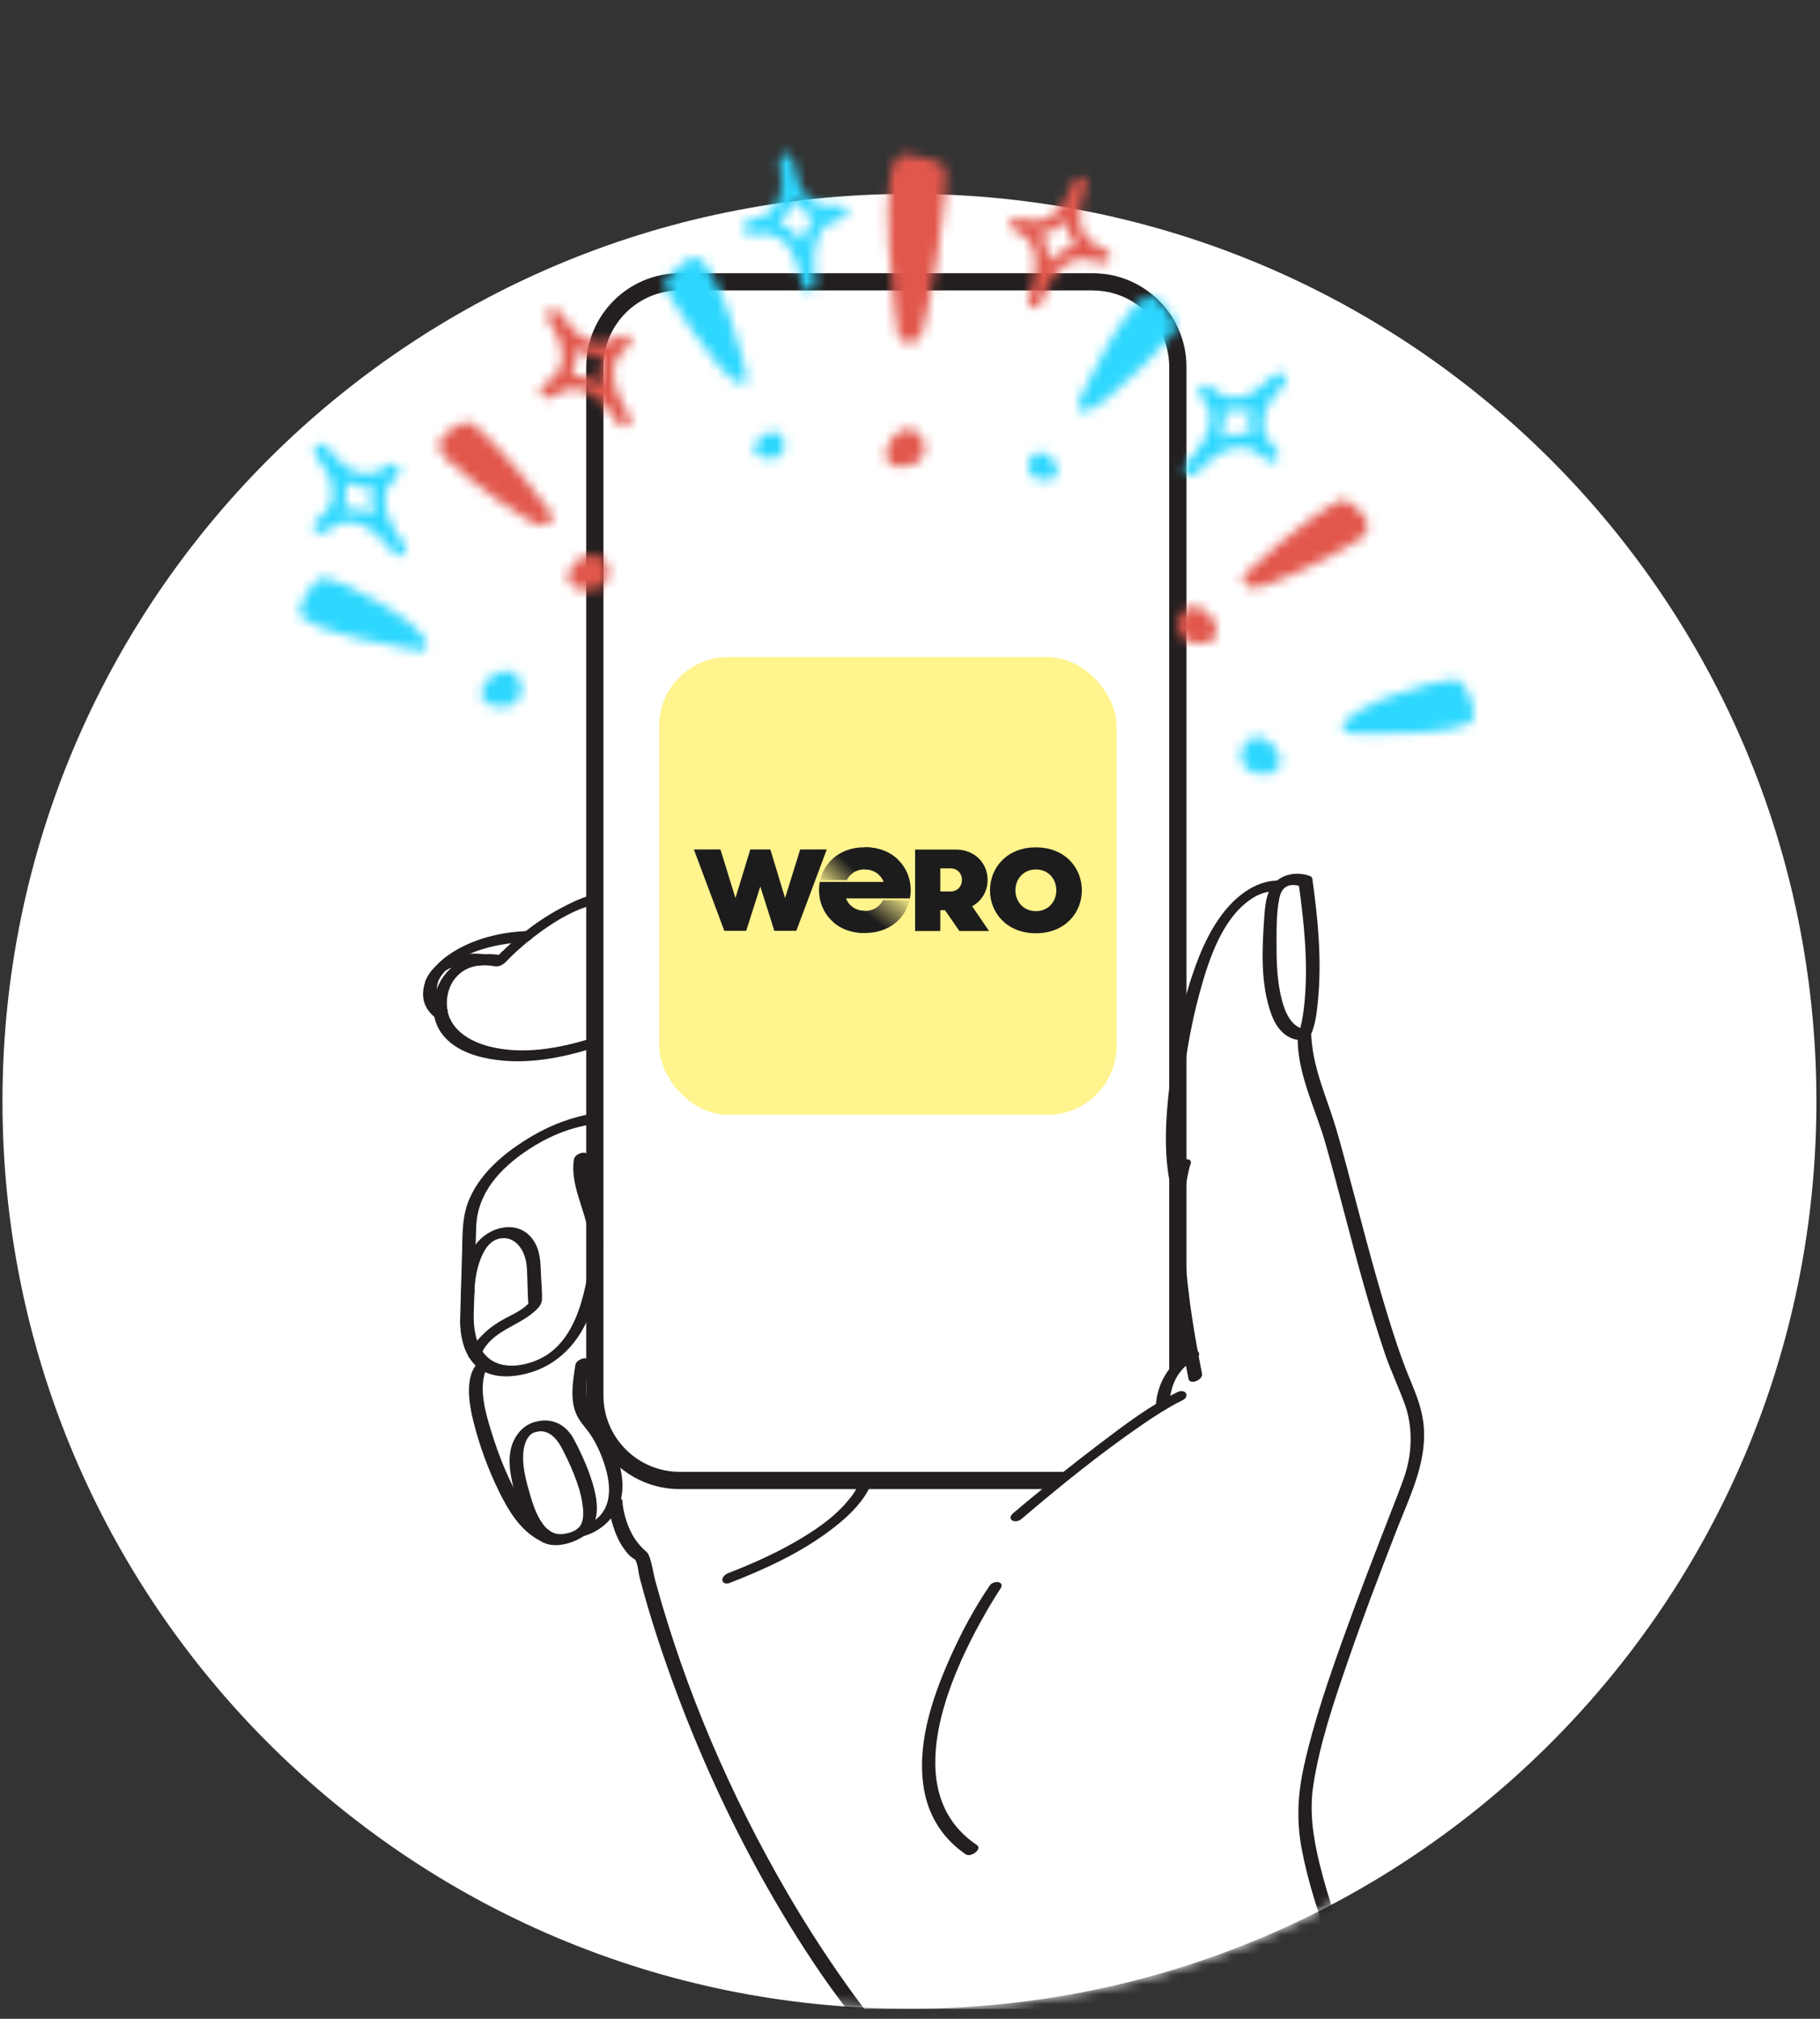<svg width="184" height="204" viewBox="0 0 184 204" fill="none" xmlns="http://www.w3.org/2000/svg">
<rect x="0" y="0" width="184" height="204" fill="#333333" stroke="none"/>
<g clip-path="url(#clip0_3200_3797)">
<path d="M91.943 202.982C142.585 202.982 183.638 161.929 183.638 111.287C183.638 60.646 142.585 19.593 91.943 19.593C41.302 19.593 0.249 60.646 0.249 111.287C0.249 161.929 41.302 202.982 91.943 202.982Z" fill="white"/>
<mask id="mask0_3200_3797" style="mask-type:alpha" maskUnits="userSpaceOnUse" x="0" y="19" width="184" height="184">
<path d="M91.943 202.982C142.585 202.982 183.638 161.929 183.638 111.287C183.638 60.646 142.585 19.593 91.943 19.593C41.302 19.593 0.249 60.646 0.249 111.287C0.249 161.929 41.302 202.982 91.943 202.982Z" fill="#21212C"/>
</mask>
<g mask="url(#mask0_3200_3797)">
<path d="M131.886 182.767C131.931 175.039 141.494 152.705 142.777 148.737C144.06 144.768 142.546 141.173 142.546 141.173C139.114 134.101 135.28 116.057 133.639 112.006C131.834 107.568 131.886 104.554 131.886 104.554C131.886 104.554 133.654 100.81 131.99 89.046C131.99 89.046 130.193 88.352 129.208 89.583L129.156 89.538C127.649 89.456 122.696 90.217 119.943 103.212V37.069C119.943 31.854 115.699 27.61 110.485 27.61H68.712C63.498 27.61 59.253 31.854 59.253 37.069V91.142C58.261 91.5 55.949 92.485 53.233 94.641C53.233 94.641 47.214 94.738 44.409 97.983C44.401 97.983 44.401 97.997 44.394 98.005C44.125 98.311 43.894 98.654 43.693 99.027C43.566 99.362 43.476 99.75 43.462 100.198C43.424 101.123 43.864 101.824 44.558 102.361C45.207 106.136 51.204 107.993 59.253 105.599V113.192C57.097 113.617 53.271 114.893 49.66 118.727C48.303 120.167 47.527 122.062 47.475 124.038L47.281 130.625C47.281 130.774 47.281 130.856 47.281 130.856L47.228 132.594C47.228 132.594 46.99 135.004 48.049 136.757C48.288 137.152 48.579 137.503 48.959 137.794C48.959 137.794 47.102 139.032 48.959 144.806C50.317 149.02 52.182 153.645 54.949 155.1C55.814 155.756 56.933 155.763 58.455 155.003C58.604 154.928 58.731 154.846 58.85 154.742C58.85 154.742 61.267 154.227 62.028 151.847L62.252 151.922C62.252 151.922 62.498 155.584 64.907 157.337C64.907 157.337 70.748 184.095 89.606 207.003C95.178 213.768 100.056 223.674 104.159 234.267H151.944C138.935 207.129 131.841 190.502 131.893 182.767H131.886Z" fill="white"/>
<path d="M110.484 29.355C114.744 29.355 118.205 32.809 118.205 37.076V139.323L119.95 137.346V37.069C119.95 31.854 115.706 27.61 110.492 27.61H68.726C63.512 27.61 59.268 31.854 59.268 37.069V141.016C59.268 146.23 63.512 150.475 68.726 150.475H106.262L108.299 148.729H68.726C64.467 148.729 61.006 145.275 61.006 141.009V37.069C61.006 32.809 64.46 29.348 68.726 29.348H110.492" fill="#231F20"/>
<path d="M129.439 88.987C127.179 88.875 125.158 90.389 123.807 92.067C122.33 93.91 121.361 96.118 120.607 98.341C119.354 102.011 118.668 105.89 118.228 109.731C117.847 113.051 117.624 116.527 118.332 119.824C118.481 120.525 119.832 119.928 119.705 119.324C119.153 116.766 119.19 114.088 119.391 111.492C119.682 107.732 120.294 103.95 121.286 100.31C122.204 96.946 123.658 92.425 126.911 90.59C127.537 90.24 128.223 90.061 128.857 90.098C129.492 90.135 130.327 89.024 129.432 88.979L129.439 88.987Z" fill="#231F20"/>
<path d="M132.513 104.592C133.005 103.532 133.132 102.249 133.244 101.108C133.647 97.02 133.244 92.858 132.677 88.8C132.654 88.658 132.557 88.561 132.423 88.517C131.58 88.196 130.566 88.211 129.745 88.584C128.156 89.307 127.94 90.963 127.828 92.515C127.597 95.76 127.395 99.377 128.529 102.488C129.037 103.891 130.006 105.084 131.595 105.114L131.192 104.801C131.155 108.53 132.99 111.999 133.997 115.52C135.325 120.175 136.474 124.874 137.787 129.529C138.473 131.96 139.196 134.377 140.009 136.772C140.591 138.473 141.352 140.084 141.979 141.762C142.851 144.097 142.792 146.827 141.994 149.162C141.568 150.408 141.076 151.631 140.599 152.854C139.002 156.965 137.406 161.075 135.914 165.222C134.422 169.37 132.833 173.935 131.834 178.433C131.2 181.275 131.058 183.938 131.595 186.802C132.237 190.234 133.363 193.583 134.549 196.865C138.585 207.995 143.724 218.744 148.797 229.433C149.625 231.179 150.453 232.917 151.288 234.655C151.564 235.229 152.87 234.506 152.579 233.909C147.126 222.526 141.621 211.105 137.048 199.334C135.638 195.709 134.303 192.024 133.385 188.242C132.751 185.631 132.363 183.028 132.781 180.357C133.445 176.083 134.877 171.906 136.28 167.833C137.801 163.417 139.472 159.053 141.166 154.697C142.456 151.37 144.217 147.931 143.948 144.269C143.814 142.411 143.187 140.934 142.493 139.256C141.613 137.115 140.897 134.9 140.218 132.684C138.726 127.791 137.473 122.823 136.145 117.884C135.675 116.131 135.213 114.379 134.639 112.655C133.87 110.358 132.975 108.165 132.669 105.74C132.61 105.278 132.557 104.801 132.565 104.331C132.565 104.129 132.326 104.025 132.162 104.017C130.64 103.987 129.962 102.399 129.618 101.131C129.141 99.363 129.059 97.49 129.059 95.67C129.059 94.066 129.022 92.328 129.342 90.747C129.589 89.524 130.446 89.18 131.55 89.598L131.297 89.315C131.849 93.268 132.267 97.349 131.879 101.347C131.797 102.19 131.677 103.033 131.468 103.853C131.416 104.062 131.356 104.271 131.282 104.472C131.282 104.45 131.312 104.42 131.252 104.547C130.872 105.36 132.244 105.174 132.505 104.607L132.513 104.592Z" fill="#231F20"/>
<path d="M59.708 90.478C58.626 90.769 57.59 91.298 56.605 91.821C54.128 93.156 51.928 94.939 49.966 96.945L50.936 96.587C48.004 95.894 44.916 97.318 44.043 100.302C43.566 101.943 43.842 103.629 45.028 104.882C46.348 106.277 48.34 106.859 50.19 107.105C53.42 107.53 56.739 106.911 59.82 105.949C60.581 105.71 60.64 104.651 59.7 104.949C56.471 105.956 52.815 106.598 49.474 105.747C47.489 105.24 45.371 104.009 45.192 101.749C45.013 99.489 46.438 97.654 48.675 97.549C48.981 97.535 49.287 97.549 49.593 97.579C49.876 97.609 49.876 97.632 50.048 97.646C50.824 97.728 51.219 97.079 51.741 96.587C52.45 95.908 53.196 95.267 53.972 94.67C55.687 93.35 57.701 92.052 59.82 91.478C60.596 91.269 60.648 90.217 59.7 90.478H59.708Z" fill="#231F20"/>
<path d="M53.524 94.081C50.697 94.133 47.624 94.887 45.304 96.528C44.364 97.192 43.573 98.042 43.036 99.064C42.879 99.362 43.058 99.624 43.379 99.653C43.73 99.683 44.133 99.43 44.289 99.124C45.296 97.229 47.377 96.267 49.362 95.745C50.219 95.521 51.092 95.372 51.972 95.275C52.129 95.26 52.278 95.245 52.435 95.23C52.502 95.23 52.562 95.222 52.629 95.215C52.815 95.2 52.562 95.215 52.659 95.215C52.756 95.215 52.853 95.208 52.95 95.2C53.3 95.2 53.703 95.006 53.86 94.671C53.994 94.394 53.86 94.074 53.517 94.081H53.524Z" fill="#231F20"/>
<path d="M49.063 96.438C46.691 96.095 43.573 96.901 42.901 99.504C42.76 100.056 42.715 100.675 42.872 101.227C43.058 101.884 43.476 102.413 44.005 102.831C44.49 103.211 45.684 102.331 45.124 101.891C44.744 101.593 44.408 101.22 44.252 100.75C44.11 100.325 44.132 99.899 44.222 99.482C44.237 99.392 44.259 99.295 44.289 99.206C44.297 99.168 44.311 99.138 44.319 99.101C44.371 98.937 44.274 99.206 44.341 99.041C44.408 98.877 44.483 98.743 44.565 98.594C44.475 98.743 44.61 98.534 44.64 98.497C44.684 98.437 44.744 98.378 44.789 98.318C44.819 98.281 44.886 98.243 44.759 98.348C44.789 98.325 44.811 98.296 44.841 98.266C44.901 98.206 44.968 98.154 45.035 98.102C45.206 97.967 44.916 98.169 45.095 98.057C45.162 98.019 45.221 97.975 45.289 97.945C45.326 97.923 45.52 97.826 45.401 97.885C45.281 97.945 45.415 97.885 45.438 97.87C45.483 97.855 45.52 97.833 45.565 97.818C45.699 97.766 45.833 97.721 45.967 97.684C46.005 97.676 46.042 97.662 46.072 97.654C45.893 97.706 45.982 97.676 46.02 97.669C46.109 97.654 46.191 97.632 46.281 97.609C46.557 97.557 46.833 97.527 47.116 97.497C47.228 97.49 47.079 97.497 47.064 97.497C47.101 97.497 47.139 97.497 47.176 97.497C47.228 97.497 47.288 97.497 47.34 97.497C47.459 97.497 47.579 97.497 47.698 97.497C47.959 97.497 48.228 97.512 48.489 97.55C48.832 97.602 49.257 97.318 49.399 97.02C49.555 96.707 49.376 96.475 49.056 96.431L49.063 96.438Z" fill="#231F20"/>
<path d="M60.141 112.506C57.91 112.827 55.762 113.647 53.823 114.781C51.115 116.363 48.295 118.653 47.243 121.704C46.691 123.3 46.766 125.008 46.714 126.672C46.662 128.537 46.609 130.394 46.55 132.259C46.55 132.438 46.542 132.617 46.535 132.796C46.535 132.856 46.542 132.609 46.535 132.833C46.513 133.243 46.505 133.654 46.535 134.064C46.624 135.407 46.997 136.831 47.937 137.839C49.302 139.293 51.436 139.256 53.233 138.801C55.68 138.182 57.597 136.608 58.85 134.437C60.104 132.266 60.7 129.536 60.917 126.978C61.073 125.098 60.782 123.419 60.245 121.629C59.82 120.212 59.134 118.407 59.388 116.907C59.522 116.124 58.127 116.534 58.03 117.131C57.59 119.705 59.216 122.315 59.522 124.829C59.79 127.052 59.395 129.476 58.761 131.61C58.127 133.743 57.03 135.892 55.069 137.048C53.517 137.965 51.033 138.51 49.481 137.309C47.93 136.108 47.84 133.863 47.907 132.266C48.019 129.484 48.034 126.702 48.146 123.927C48.288 120.48 50.6 118.056 53.338 116.221C55.307 114.901 57.538 113.946 59.895 113.61C60.566 113.513 61.096 112.372 60.133 112.514L60.141 112.506Z" fill="#231F20"/>
<path d="M47.967 130.61C47.974 129.417 48.228 127.917 48.787 126.754C49.182 125.933 49.749 125.232 50.704 125.128C51.592 125.031 52.293 125.515 52.733 126.261C53.308 127.246 53.27 128.201 53.315 129.305C53.345 130.103 53.352 130.916 53.412 131.714C53.419 131.856 53.36 131.901 53.427 131.729C53.427 131.752 53.412 131.655 53.442 131.684C53.442 131.684 53.464 131.684 53.352 131.796C53.3 131.849 53.114 132.02 52.964 132.132C52.36 132.595 51.674 132.908 51.01 133.258C50.257 133.654 49.548 134.146 48.936 134.735C48.325 135.325 47.75 135.974 47.422 136.735C47.064 137.563 48.429 137.369 48.675 136.794C49.675 134.504 52.345 134.042 54.053 132.512C54.412 132.184 54.777 131.819 54.792 131.311C54.822 130.446 54.717 129.551 54.688 128.686C54.635 127.425 54.62 126.261 53.822 125.187C52.323 123.181 49.376 123.956 48.071 125.784C47.004 127.276 46.616 129.29 46.602 131.103C46.602 131.774 47.974 131.229 47.974 130.603L47.967 130.61Z" fill="#231F20"/>
<path d="M48.713 137.375C46.826 138.673 47.415 141.859 47.87 143.679C48.474 146.088 49.369 148.52 50.466 150.75C51.368 152.585 52.54 154.547 54.382 155.569C54.919 155.867 56.09 154.957 55.501 154.629C53.875 153.727 52.838 152.1 52.002 150.497C50.951 148.468 50.145 146.267 49.496 144.081C49.034 142.537 48.593 140.762 48.914 139.151C48.981 138.8 49.101 138.517 49.265 138.203C49.198 138.338 49.496 137.935 49.28 138.174C49.34 138.114 49.504 138.002 49.198 138.218C49.936 137.711 49.481 136.861 48.713 137.383V137.375Z" fill="#231F20"/>
<path d="M54.218 143.657C52.928 143.91 51.995 145.074 51.682 146.29C51.316 147.692 51.622 149.169 51.965 150.534C52.309 151.9 52.674 153.242 53.39 154.413C53.905 155.256 54.643 155.928 55.635 156.092C56.739 156.271 58.022 155.868 58.947 155.264C61.088 153.869 60.312 150.93 59.604 148.953C59.171 147.737 58.619 146.559 58.015 145.425C57.202 143.903 55.725 143.194 54.039 143.702C53.756 143.784 53.353 144.119 53.413 144.455C53.472 144.813 53.897 144.791 54.158 144.709C55.382 144.343 56.27 145.328 56.777 146.29C57.217 147.126 57.627 147.976 57.978 148.856C58.38 149.848 58.724 150.87 58.88 151.929C58.985 152.646 59.074 153.6 58.627 154.227C58.231 154.786 57.217 155.047 56.553 155.025C55.8 154.995 55.218 154.495 54.815 153.906C54.218 153.041 53.867 152.011 53.584 151.012C53.211 149.729 52.831 148.356 52.89 147.006C52.913 146.551 52.987 146.074 53.174 145.649C53.241 145.499 53.33 145.335 53.39 145.253C53.427 145.201 53.472 145.149 53.517 145.097C53.636 144.955 53.532 145.067 53.606 145.007C53.651 144.97 53.696 144.932 53.733 144.895C53.845 144.806 53.599 144.977 53.778 144.865C53.815 144.843 53.86 144.821 53.897 144.798C54.069 144.694 53.785 144.85 53.89 144.798C53.95 144.768 54.009 144.753 54.069 144.731C54.166 144.694 53.853 144.783 53.972 144.761C54.3 144.694 54.71 144.462 54.77 144.104C54.83 143.769 54.502 143.612 54.211 143.664L54.218 143.657Z" fill="#231F20"/>
<path d="M58.724 155.294C60.499 154.906 62.088 153.563 62.669 151.84C63.251 150.117 62.781 148.17 62.133 146.484C61.61 145.111 60.805 144.06 59.977 142.881C58.91 141.367 59.268 139.405 59.529 137.689C59.648 136.898 58.261 137.316 58.172 137.913C57.91 139.636 57.53 141.725 58.477 143.314C58.806 143.866 59.261 144.343 59.626 144.873C60.208 145.708 60.641 146.633 60.984 147.595C61.61 149.356 62.05 151.683 60.626 153.197C60.32 153.526 59.835 153.854 59.514 153.996C59.35 154.07 59.186 154.13 59.014 154.182C58.776 154.264 59.081 154.175 58.97 154.197C58.664 154.264 58.201 154.495 58.172 154.853C58.142 155.182 58.41 155.361 58.731 155.294H58.724Z" fill="#231F20"/>
<path d="M61.566 152.175C61.625 152.981 61.827 153.779 62.095 154.54C62.312 155.166 62.587 155.771 62.953 156.323C63.154 156.621 63.378 156.904 63.624 157.165C63.736 157.285 64.251 157.65 64.221 157.598C64.497 158.061 64.534 158.896 64.669 159.418C65.698 163.349 66.981 167.221 68.398 171.025C70.763 177.358 73.583 183.527 76.85 189.443C78.775 192.926 80.856 196.32 83.109 199.602C85.361 202.885 88.121 206.137 90.568 209.464C96.185 217.065 100.101 225.89 103.503 234.654C103.726 235.236 105.039 234.528 104.793 233.908C101.727 226.009 98.229 218.154 93.514 211.082C91.321 207.793 88.696 204.831 86.368 201.646C84.041 198.461 81.691 194.866 79.618 191.307C73.889 181.483 69.301 170.854 66.287 159.873C66.049 159.008 65.937 158.001 65.601 157.173C65.512 156.964 65.459 156.904 65.258 156.725C64.572 156.121 64.064 155.42 63.684 154.592C63.274 153.689 62.998 152.682 62.923 151.69C62.871 150.996 61.506 151.563 61.551 152.19L61.566 152.175Z" fill="#231F20"/>
<path d="M86.786 149.945C86.778 149.989 86.763 150.027 86.748 150.064C86.808 149.855 86.689 150.206 86.636 150.303C86.383 150.832 86.204 151.071 85.823 151.533C84.347 153.354 82.317 154.704 80.311 155.853C78.185 157.068 75.94 158.061 73.657 158.948C73.381 159.053 72.971 159.351 73.031 159.702C73.09 160.052 73.523 160.052 73.776 159.955C77.461 158.523 81.139 156.822 84.272 154.383C85.637 153.324 87.002 152.056 87.815 150.512C87.942 150.265 88.076 149.997 88.136 149.721C88.315 148.953 86.912 149.355 86.778 149.945H86.786Z" fill="#231F20"/>
<path d="M103.249 153.511C107.15 150.184 111.164 146.932 115.393 144.022C116.721 143.112 118.079 142.217 119.526 141.509C120.354 141.106 119.861 140.278 119.041 140.673C116.221 142.046 113.648 144.015 111.156 145.902C108.665 147.789 106.308 149.677 103.943 151.639C103.443 152.056 102.936 152.474 102.444 152.899C101.69 153.541 102.645 154.026 103.249 153.503V153.511Z" fill="#231F20"/>
<path d="M118.243 141.792C118.243 141.792 118.243 141.732 118.243 141.702C118.243 141.672 118.257 141.553 118.243 141.658C118.228 141.769 118.243 141.59 118.25 141.561C118.272 141.27 118.325 140.979 118.384 140.695C118.429 140.509 118.474 140.322 118.533 140.143C118.548 140.091 118.571 140.039 118.586 139.987C118.623 139.882 118.556 140.054 118.601 139.942C118.645 139.83 118.69 139.718 118.735 139.614C118.832 139.397 118.936 139.196 119.063 138.995C119.093 138.95 119.123 138.898 119.153 138.853C119.093 138.95 119.167 138.838 119.19 138.808C119.272 138.696 119.354 138.592 119.443 138.48C119.496 138.42 119.548 138.36 119.6 138.301C119.623 138.278 119.645 138.256 119.66 138.234C119.578 138.308 119.734 138.152 119.66 138.234C119.779 138.122 119.891 138.017 120.018 137.92C120.078 137.876 120.137 137.823 120.204 137.779C120.279 137.726 120.189 137.794 120.182 137.794C120.219 137.771 120.257 137.741 120.294 137.719C120.451 137.614 120.622 137.525 120.786 137.443C121.032 137.316 121.361 136.943 121.189 136.652C121.01 136.339 120.547 136.488 120.301 136.607C118.362 137.585 117.109 139.554 116.885 141.695C116.863 141.889 116.848 142.09 116.848 142.292C116.848 142.65 117.37 142.627 117.594 142.545C117.914 142.433 118.228 142.157 118.22 141.792H118.243Z" fill="#231F20"/>
<path d="M119.1 117.638C118.735 118.511 118.615 119.51 118.511 120.443C118.16 123.605 118.347 126.828 118.683 129.983C119.018 133.139 119.533 136.227 120.152 139.315C120.294 140.016 121.644 139.42 121.525 138.815C120.592 134.146 119.846 129.401 119.719 124.635C119.667 122.569 119.69 120.443 120.152 118.414C120.197 118.197 120.257 117.988 120.316 117.78C120.376 117.571 120.324 117.735 120.346 117.698C120.697 116.87 119.332 117.063 119.093 117.638H119.1Z" fill="#231F20"/>
<path d="M100.064 160.216C98.497 162.506 97.169 164.998 96.043 167.534C94.201 171.659 92.567 176.538 93.47 181.103C93.984 183.706 95.446 185.899 97.647 187.384C98.162 187.727 99.34 186.832 98.766 186.444C90.747 181.051 95.984 169.347 99.698 162.894C100.041 162.298 100.392 161.716 100.758 161.134C100.862 160.97 100.974 160.798 101.078 160.634C101.004 160.746 101.071 160.649 101.123 160.567C101.675 159.761 100.444 159.649 100.056 160.224L100.064 160.216Z" fill="#231F20"/>
</g>
<rect x="66.638" y="66.4" width="46.249" height="46.249" rx="6.981" fill="#FFF48D"/>
<g clip-path="url(#clip1_3200_3797)">
<g clip-path="url(#clip2_3200_3797)">
<path d="M100.087 89.965C100.087 87.695 101.787 85.624 104.724 85.624C107.674 85.624 109.374 87.695 109.374 89.965C109.374 92.235 107.674 94.306 104.724 94.306C101.788 94.306 100.087 92.235 100.087 89.965ZM106.793 89.965C106.793 88.871 106.034 87.859 104.725 87.859C103.428 87.859 102.657 88.871 102.657 89.965C102.657 91.059 103.428 92.071 104.725 92.071C106.034 92.071 106.793 91.059 106.793 89.965Z" fill="#1D1C1C"/>
<path d="M98.281 91.576C99.26 91.047 99.847 90.036 99.847 88.918C99.847 87.26 98.586 85.848 96.629 85.848H92.517V94.082H95.062V91.977H95.54L96.996 94.082H99.994L98.281 91.576ZM96.115 90.082H95.062V87.753H96.127C96.813 87.753 97.253 88.283 97.253 88.918C97.253 89.553 96.8 90.082 96.115 90.082Z" fill="#1D1C1C"/>
<path d="M80.898 85.839L79.371 90.747L77.881 85.839H75.854L74.352 90.747L72.837 85.839H70.15L73.228 94.058H75.438L76.867 89.584L78.284 94.058H80.507L83.585 85.839H80.898Z" fill="#1D1C1C"/>
<path d="M87.436 92.05C87.434 92.05 87.432 92.05 87.43 92.05C86.478 92.05 85.811 91.504 85.524 90.781H91.96H91.992C92.044 90.509 92.072 90.23 92.072 89.948C92.072 87.684 90.376 85.619 87.436 85.616V87.847C88.394 87.85 89.055 88.395 89.339 89.117H82.879C82.828 89.389 82.801 89.667 82.801 89.949C82.801 92.215 84.499 94.282 87.43 94.282C87.432 94.282 87.434 94.282 87.436 94.282V92.05Z" fill="#1D1C1C"/>
<path d="M87.43 94.28C87.53 94.28 87.628 94.277 87.725 94.273C88.32 94.244 88.861 94.129 89.343 93.943C89.825 93.757 90.248 93.502 90.608 93.193C90.968 92.884 91.265 92.522 91.496 92.124C91.705 91.761 91.858 91.369 91.954 90.96H89.259C89.204 91.069 89.14 91.174 89.066 91.271C88.966 91.405 88.848 91.526 88.714 91.63C88.581 91.734 88.431 91.823 88.266 91.891C88.1 91.959 87.92 92.007 87.725 92.031C87.631 92.043 87.533 92.05 87.431 92.05C86.825 92.05 86.334 91.828 85.983 91.48L84.231 93.165C85.01 93.849 86.091 94.28 87.43 94.28Z" fill="url(#paint0_linear_3200_3797)"/>
<path d="M87.43 85.616C84.944 85.616 83.345 87.102 82.917 88.937H85.605C85.926 88.305 86.559 87.847 87.43 87.847C88.125 87.847 88.664 88.132 89.016 88.564L90.784 86.864C89.995 86.103 88.859 85.616 87.43 85.616Z" fill="url(#paint1_linear_3200_3797)"/>
</g>
</g>
<mask id="mask1_3200_3797" style="mask-type:luminance" maskUnits="userSpaceOnUse" x="89" y="15" width="7" height="20">
<path fill-rule="evenodd" clip-rule="evenodd" d="M91.321 15.61C88.252 15.671 90.699 33.726 90.815 33.981C91.269 35.01 92.042 34.422 92.855 34.406C93.57 34.392 96.415 17.541 95.414 16.722C94.804 16.227 93.111 15.75 91.896 15.636C91.688 15.616 91.493 15.607 91.321 15.61Z" fill="white"/>
</mask>
<g mask="url(#mask1_3200_3797)">
<path fill-rule="evenodd" clip-rule="evenodd" d="M85.309 36.88L96.72 37.954L99.029 13.425L87.618 12.351L85.309 36.88Z" fill="#E2574C"/>
</g>
<mask id="mask2_3200_3797" style="mask-type:luminance" maskUnits="userSpaceOnUse" x="44" y="42" width="12" height="12">
<path fill-rule="evenodd" clip-rule="evenodd" d="M47.226 42.642C46.456 42.728 43.01 44.348 45.055 46.311C46.521 47.718 54.228 53.97 55.17 52.99C55.517 52.63 55.913 52.956 55.832 52.003C51.785 46.468 48.158 42.724 47.281 42.642C47.261 42.64 47.243 42.64 47.226 42.642Z" fill="white"/>
</mask>
<g mask="url(#mask2_3200_3797)">
<path fill-rule="evenodd" clip-rule="evenodd" d="M40.623 54.639L58.352 56.308L59.798 40.938L42.071 39.27L40.623 54.639Z" fill="#E2574C"/>
</g>
<mask id="mask3_3200_3797" style="mask-type:luminance" maskUnits="userSpaceOnUse" x="67" y="26" width="9" height="13">
<path fill-rule="evenodd" clip-rule="evenodd" d="M67.085 28.704C67.013 28.97 72.699 38.198 74.818 38.768C75.16 38.86 75.407 38.726 75.524 38.29C75.633 37.888 72.689 26.641 70.435 26.034C70.404 26.026 70.372 26.02 70.339 26.017C69.303 25.92 67.201 28.272 67.085 28.704Z" fill="white"/>
</mask>
<g mask="url(#mask3_3200_3797)">
<path fill-rule="evenodd" clip-rule="evenodd" d="M63.084 40.557L78.064 41.967L79.754 24.022L64.773 22.611L63.084 40.557Z" fill="#2DD7FF"/>
</g>
<mask id="mask4_3200_3797" style="mask-type:luminance" maskUnits="userSpaceOnUse" x="48" y="67" width="5" height="5">
<path fill-rule="evenodd" clip-rule="evenodd" d="M50.742 67.846C49.011 68.268 47.597 70.712 49.818 71.308C51.735 71.824 52.619 70.843 52.713 69.787C52.795 68.867 52.276 67.889 51.317 67.799C51.141 67.782 50.948 67.796 50.742 67.846Z" fill="white"/>
</mask>
<g mask="url(#mask4_3200_3797)">
<path fill-rule="evenodd" clip-rule="evenodd" d="M45.435 73.841L55.132 74.754L56.016 65.359L46.319 64.447L45.435 73.841Z" fill="#2DD7FF"/>
</g>
<mask id="mask5_3200_3797" style="mask-type:luminance" maskUnits="userSpaceOnUse" x="76" y="43" width="4" height="4">
<path fill-rule="evenodd" clip-rule="evenodd" d="M77.83 43.673C76.539 43.988 75.484 45.812 77.141 46.256C78.571 46.641 79.231 45.909 79.301 45.121C79.362 44.434 78.974 43.705 78.26 43.638C78.127 43.625 77.984 43.636 77.83 43.673Z" fill="white"/>
</mask>
<g mask="url(#mask5_3200_3797)">
<path fill-rule="evenodd" clip-rule="evenodd" d="M73.076 48.803L81.763 49.62L82.559 41.16L73.872 40.343L73.076 48.803Z" fill="#2DD7FF"/>
</g>
<mask id="mask6_3200_3797" style="mask-type:luminance" maskUnits="userSpaceOnUse" x="57" y="56" width="5" height="4">
<path fill-rule="evenodd" clip-rule="evenodd" d="M59.513 56.077C57.781 56.5 56.367 58.942 58.588 59.54C60.504 60.055 61.388 59.074 61.482 58.018C61.565 57.098 61.046 56.121 60.088 56.03C59.911 56.014 59.719 56.027 59.513 56.077Z" fill="white"/>
</mask>
<g mask="url(#mask6_3200_3797)">
<path fill-rule="evenodd" clip-rule="evenodd" d="M54.204 62.072L63.901 62.984L64.785 53.59L55.089 52.678L54.204 62.072Z" fill="#E2574C"/>
</g>
<mask id="mask7_3200_3797" style="mask-type:luminance" maskUnits="userSpaceOnUse" x="89" y="43" width="5" height="5">
<path fill-rule="evenodd" clip-rule="evenodd" d="M91.006 43.59C89.462 44.477 88.786 47.217 91.085 47.172C94.551 47.104 93.718 43.532 91.944 43.364C91.652 43.337 91.334 43.401 91.006 43.59Z" fill="white"/>
</mask>
<g mask="url(#mask7_3200_3797)">
<path fill-rule="evenodd" clip-rule="evenodd" d="M86.352 49.625L95.881 50.522L96.783 40.938L87.254 40.041L86.352 49.625Z" fill="#E2574C"/>
</g>
<mask id="mask8_3200_3797" style="mask-type:luminance" maskUnits="userSpaceOnUse" x="75" y="15" width="11" height="15">
<path fill-rule="evenodd" clip-rule="evenodd" d="M79.369 15.545C79.368 15.546 79.367 15.546 79.366 15.546C78.99 15.608 78.737 15.963 78.799 16.338C78.971 17.37 79.329 19.515 78.34 20.891C77.807 21.632 76.91 22.11 75.675 22.31C75.299 22.369 75.044 22.723 75.105 23.099C75.165 23.474 75.52 23.729 75.895 23.669C78.101 23.312 80.257 23.693 81.094 28.848C81.155 29.223 81.507 29.479 81.883 29.419C81.883 29.419 81.884 29.419 81.885 29.418C82.259 29.357 82.514 29.007 82.455 28.632C81.685 23.721 83.457 22.376 85.079 22.114C85.455 22.053 85.71 21.7 85.649 21.324C85.588 20.948 85.234 20.694 84.858 20.754C82.215 21.182 80.766 19.75 80.159 16.112C80.107 15.797 79.848 15.568 79.544 15.539C79.487 15.534 79.428 15.536 79.369 15.545ZM78.722 22.486C79.003 22.253 79.249 21.988 79.46 21.694C79.798 21.225 80.022 20.711 80.165 20.186C80.752 21.057 81.493 21.648 82.388 21.956C81.759 22.584 81.325 23.437 81.093 24.495C80.479 23.499 79.692 22.833 78.722 22.486Z" fill="white"/>
</mask>
<g mask="url(#mask8_3200_3797)">
<path fill-rule="evenodd" clip-rule="evenodd" d="M71.422 31.338L87.472 32.849L89.287 13.575L73.236 12.063L71.422 31.338Z" fill="#2DD7FF"/>
</g>
<mask id="mask9_3200_3797" style="mask-type:luminance" maskUnits="userSpaceOnUse" x="31" y="44" width="11" height="13">
<path fill-rule="evenodd" clip-rule="evenodd" d="M32.483 44.84C32.322 44.829 32.156 44.873 32.017 44.979C32.017 44.98 32.016 44.981 32.015 44.981C31.862 45.098 31.772 45.266 31.75 45.443L31.747 45.482C31.736 45.643 31.782 45.808 31.889 45.946C32.525 46.776 33.852 48.501 33.629 50.179C33.508 51.084 32.941 51.927 31.945 52.685C31.643 52.915 31.584 53.347 31.815 53.65C32.045 53.952 32.478 54.011 32.781 53.78C34.559 52.429 36.64 51.751 39.807 55.907C40.038 56.209 40.469 56.268 40.772 56.039L40.774 56.038C41.076 55.809 41.135 55.378 40.907 55.076C37.912 51.104 38.843 49.085 40.15 48.09C40.453 47.86 40.511 47.428 40.281 47.126C40.05 46.823 39.617 46.764 39.315 46.994C37.184 48.614 35.23 48.033 32.981 45.108C32.864 44.954 32.693 44.864 32.514 44.843L32.483 44.84ZM34.995 50.362C35.071 49.789 35.028 49.23 34.906 48.699C35.834 49.192 36.766 49.364 37.7 49.216C37.442 50.066 37.461 51.022 37.755 52.066C36.743 51.475 35.736 51.257 34.716 51.408C34.854 51.07 34.947 50.721 34.995 50.362Z" fill="white"/>
</mask>
<g mask="url(#mask9_3200_3797)">
<path fill-rule="evenodd" clip-rule="evenodd" d="M27.695 57.872L43.569 59.366L45.096 43.145L29.222 41.651L27.695 57.872Z" fill="#2DD7FF"/>
</g>
<mask id="mask10_3200_3797" style="mask-type:luminance" maskUnits="userSpaceOnUse" x="54" y="31" width="10" height="13">
<path fill-rule="evenodd" clip-rule="evenodd" d="M55.611 31.313C55.61 31.313 55.608 31.314 55.608 31.314C55.289 31.522 55.198 31.948 55.405 32.267C55.975 33.144 57.16 34.969 56.803 36.624C56.611 37.517 55.979 38.312 54.926 38.988C54.605 39.193 54.513 39.62 54.719 39.939C54.925 40.26 55.351 40.352 55.671 40.147C57.551 38.941 59.681 38.431 62.507 42.825C62.713 43.144 63.138 43.237 63.458 43.033C63.458 43.032 63.459 43.032 63.46 43.032C63.778 42.827 63.873 42.403 63.669 42.083C61 37.886 62.087 35.948 63.47 35.06C63.79 34.855 63.883 34.429 63.678 34.108C63.472 33.788 63.045 33.696 62.725 33.901C60.472 35.347 58.572 34.612 56.562 31.518C56.442 31.334 56.25 31.226 56.047 31.207C55.899 31.193 55.745 31.226 55.611 31.313ZM58.151 36.914C58.273 36.35 58.273 35.79 58.194 35.251C59.08 35.816 59.996 36.062 60.939 35.987C60.614 36.815 60.556 37.77 60.767 38.833C59.806 38.164 58.818 37.867 57.789 37.936C57.954 37.609 58.074 37.269 58.151 36.914Z" fill="white"/>
</mask>
<g mask="url(#mask10_3200_3797)">
<path fill-rule="evenodd" clip-rule="evenodd" d="M51.18 44.906L66.299 46.329L67.889 29.44L52.77 28.016L51.18 44.906Z" fill="#E2574C"/>
</g>
<mask id="mask11_3200_3797" style="mask-type:luminance" maskUnits="userSpaceOnUse" x="135" y="68" width="15" height="7">
<path fill-rule="evenodd" clip-rule="evenodd" d="M135.765 73.395C135.718 73.59 135.741 73.777 135.848 73.955C135.873 73.997 135.964 74.033 136.104 74.067C136.247 74.102 148.482 74.583 148.989 72.534C149.181 71.758 148.364 68.975 147.179 68.682C147.155 68.676 147.126 68.672 147.094 68.669C145.656 68.533 136.293 71.264 135.765 73.395Z" fill="white"/>
</mask>
<g mask="url(#mask11_3200_3797)">
<path fill-rule="evenodd" clip-rule="evenodd" d="M132.569 76.616L151.333 78.383L152.471 66.293L133.707 64.526L132.569 76.616Z" fill="#2DD7FF"/>
</g>
<mask id="mask12_3200_3797" style="mask-type:luminance" maskUnits="userSpaceOnUse" x="125" y="50" width="14" height="10">
<path fill-rule="evenodd" clip-rule="evenodd" d="M125.743 58.123C125.486 59.045 125.937 58.798 126.21 59.217C126.953 60.355 135.691 55.651 137.393 54.543C139.77 52.996 136.686 50.761 135.945 50.533C135.929 50.528 135.911 50.525 135.891 50.523C135.014 50.44 130.752 53.441 125.743 58.123Z" fill="white"/>
</mask>
<g mask="url(#mask12_3200_3797)">
<path fill-rule="evenodd" clip-rule="evenodd" d="M122.465 61.883L140.194 63.552L141.641 48.182L123.912 46.513L122.465 61.883Z" fill="#E2574C"/>
</g>
<mask id="mask13_3200_3797" style="mask-type:luminance" maskUnits="userSpaceOnUse" x="108" y="29" width="12" height="13">
<path fill-rule="evenodd" clip-rule="evenodd" d="M116.243 29.886C113.917 30.061 108.925 40.561 108.957 40.977C108.99 41.427 109.208 41.605 109.561 41.578C111.749 41.414 119.057 33.409 119.037 33.134C119.003 32.688 117.378 29.985 116.341 29.887C116.308 29.884 116.275 29.884 116.243 29.886Z" fill="white"/>
</mask>
<g mask="url(#mask13_3200_3797)">
<path fill-rule="evenodd" clip-rule="evenodd" d="M105.775 44.116L120.755 45.526L122.445 27.581L107.464 26.171L105.775 44.116Z" fill="#2DD7FF"/>
</g>
<mask id="mask14_3200_3797" style="mask-type:luminance" maskUnits="userSpaceOnUse" x="125" y="74" width="5" height="5">
<path fill-rule="evenodd" clip-rule="evenodd" d="M125.49 76.177C125.386 77.232 126.07 78.361 128.05 78.212C130.343 78.04 129.411 75.376 127.788 74.638C127.595 74.55 127.409 74.501 127.232 74.484C126.274 74.394 125.581 75.257 125.49 76.177Z" fill="white"/>
</mask>
<g mask="url(#mask14_3200_3797)">
<path fill-rule="evenodd" clip-rule="evenodd" d="M122.188 80.605L131.884 81.517L132.769 72.124L123.073 71.211L122.188 80.605Z" fill="#2DD7FF"/>
</g>
<mask id="mask15_3200_3797" style="mask-type:luminance" maskUnits="userSpaceOnUse" x="103" y="45" width="4" height="4">
<path fill-rule="evenodd" clip-rule="evenodd" d="M103.971 46.983C103.893 47.77 104.404 48.612 105.882 48.501C107.592 48.373 106.897 46.384 105.687 45.834C105.542 45.769 105.403 45.732 105.271 45.72C104.556 45.653 104.039 46.296 103.971 46.983Z" fill="white"/>
</mask>
<g mask="url(#mask15_3200_3797)">
<path fill-rule="evenodd" clip-rule="evenodd" d="M100.713 50.943L109.4 51.761L110.196 43.301L101.51 42.483L100.713 50.943Z" fill="#2DD7FF"/>
</g>
<mask id="mask16_3200_3797" style="mask-type:luminance" maskUnits="userSpaceOnUse" x="119" y="61" width="5" height="5">
<path fill-rule="evenodd" clip-rule="evenodd" d="M119.07 62.979C118.966 64.034 119.651 65.163 121.631 65.014C123.924 64.842 122.991 62.178 121.368 61.44C121.175 61.352 120.989 61.303 120.812 61.286C119.853 61.196 119.161 62.059 119.07 62.979Z" fill="white"/>
</mask>
<g mask="url(#mask16_3200_3797)">
<path fill-rule="evenodd" clip-rule="evenodd" d="M115.768 67.406L125.464 68.319L126.349 58.926L116.652 58.013L115.768 67.406Z" fill="#E2574C"/>
</g>
<mask id="mask17_3200_3797" style="mask-type:luminance" maskUnits="userSpaceOnUse" x="102" y="17" width="11" height="15">
<path fill-rule="evenodd" clip-rule="evenodd" d="M108.543 18.324C107.268 21.785 105.576 22.92 103.059 22.007C102.701 21.877 102.306 22.061 102.176 22.419C102.046 22.777 102.231 23.172 102.588 23.302C104.133 23.862 105.624 25.513 103.95 30.196C103.823 30.552 104.007 30.945 104.364 31.074C104.364 31.075 104.365 31.075 104.366 31.075C104.724 31.203 105.118 31.018 105.247 30.662C107.031 25.753 109.22 25.781 111.321 26.543C111.679 26.673 112.075 26.488 112.204 26.131C112.334 25.773 112.149 25.378 111.791 25.248C110.615 24.821 109.822 24.186 109.438 23.357C108.723 21.822 109.475 19.78 109.837 18.799C109.967 18.443 109.785 18.046 109.427 17.915C109.427 17.915 109.425 17.914 109.424 17.914C109.368 17.893 109.31 17.881 109.253 17.876C108.949 17.847 108.652 18.024 108.543 18.324ZM105.263 23.648C106.2 23.513 107.038 23.07 107.777 22.324C107.82 22.867 107.945 23.414 108.188 23.938C108.34 24.266 108.533 24.572 108.766 24.854C107.747 25.014 106.85 25.52 106.062 26.385C106.031 25.302 105.763 24.383 105.263 23.648Z" fill="white"/>
</mask>
<g mask="url(#mask17_3200_3797)">
<path fill-rule="evenodd" clip-rule="evenodd" d="M98.235 33.401L114.285 34.912L116.1 15.638L100.049 14.127L98.235 33.401Z" fill="#E2574C"/>
</g>
<mask id="mask18_3200_3797" style="mask-type:luminance" maskUnits="userSpaceOnUse" x="30" y="58" width="14" height="8">
<path fill-rule="evenodd" clip-rule="evenodd" d="M32.804 58.377C31.585 58.443 30.262 61.025 30.306 61.823C30.422 63.93 42.532 65.742 42.679 65.734C42.823 65.726 42.918 65.708 42.952 65.671C43.09 65.516 43.148 65.337 43.137 65.137C43.016 62.946 34.328 58.514 32.889 58.379C32.857 58.376 32.829 58.375 32.804 58.377Z" fill="white"/>
</mask>
<g mask="url(#mask18_3200_3797)">
<path fill-rule="evenodd" clip-rule="evenodd" d="M26.912 67.132L45.676 68.898L46.814 56.808L28.05 55.041L26.912 67.132Z" fill="#2DD7FF"/>
</g>
<mask id="mask19_3200_3797" style="mask-type:luminance" maskUnits="userSpaceOnUse" x="119" y="37" width="12" height="12">
<path fill-rule="evenodd" clip-rule="evenodd" d="M128.851 37.862L128.85 37.862C126.299 40.526 124.294 40.894 122.35 39.054C122.074 38.792 121.638 38.803 121.376 39.079C121.114 39.355 121.126 39.79 121.402 40.053C122.594 41.182 123.301 43.29 119.896 46.915C119.636 47.192 119.65 47.626 119.925 47.886C119.925 47.887 119.926 47.887 119.925 47.888C120.202 48.148 120.637 48.136 120.899 47.86C124.496 44.071 126.493 44.97 128.115 46.505C128.39 46.767 128.827 46.756 129.088 46.48C129.351 46.204 129.339 45.768 129.063 45.507C128.154 44.646 127.682 43.747 127.66 42.834C127.619 41.141 129.123 39.569 129.846 38.814C130.109 38.539 130.1 38.103 129.825 37.84C129.824 37.84 129.823 37.839 129.822 37.838C129.706 37.728 129.561 37.666 129.413 37.652C129.211 37.633 129.002 37.704 128.851 37.862ZM126.55 41.225C126.372 41.739 126.268 42.291 126.281 42.868C126.291 43.23 126.346 43.587 126.446 43.938C125.448 43.678 124.423 43.786 123.354 44.264C123.759 43.258 123.881 42.309 123.715 41.436C124.628 41.685 125.574 41.614 126.55 41.225Z" fill="white"/>
</mask>
<g mask="url(#mask19_3200_3797)">
<path fill-rule="evenodd" clip-rule="evenodd" d="M116.519 50.595L131.638 52.019L133.228 35.13L118.109 33.706L116.519 50.595Z" fill="#2DD7FF"/>
</g>
</g>
<defs>
<linearGradient id="paint0_linear_3200_3797" x1="90.598" y1="89.436" x2="86.82" y2="94.305" gradientUnits="userSpaceOnUse">
<stop offset="0.024" stop-color="#1D1C1C" stop-opacity="0"/>
<stop offset="0.676" stop-color="#1D1C1C"/>
</linearGradient>
<linearGradient id="paint1_linear_3200_3797" x1="83.659" y1="90.494" x2="87.573" y2="86.422" gradientUnits="userSpaceOnUse">
<stop offset="0.024" stop-color="#1D1C1C" stop-opacity="0"/>
<stop offset="0.676" stop-color="#1D1C1C"/>
</linearGradient>
<clipPath id="clip0_3200_3797">
<rect width="184" height="202.65" fill="white" transform="translate(0 0.368)"/>
</clipPath>
<clipPath id="clip1_3200_3797">
<rect width="39.268" height="8.726" fill="white" transform="translate(70.128 85.598)"/>
</clipPath>
<clipPath id="clip2_3200_3797">
<rect width="39.268" height="8.726" fill="white" transform="translate(70.128 85.598)"/>
</clipPath>
</defs>
</svg>
